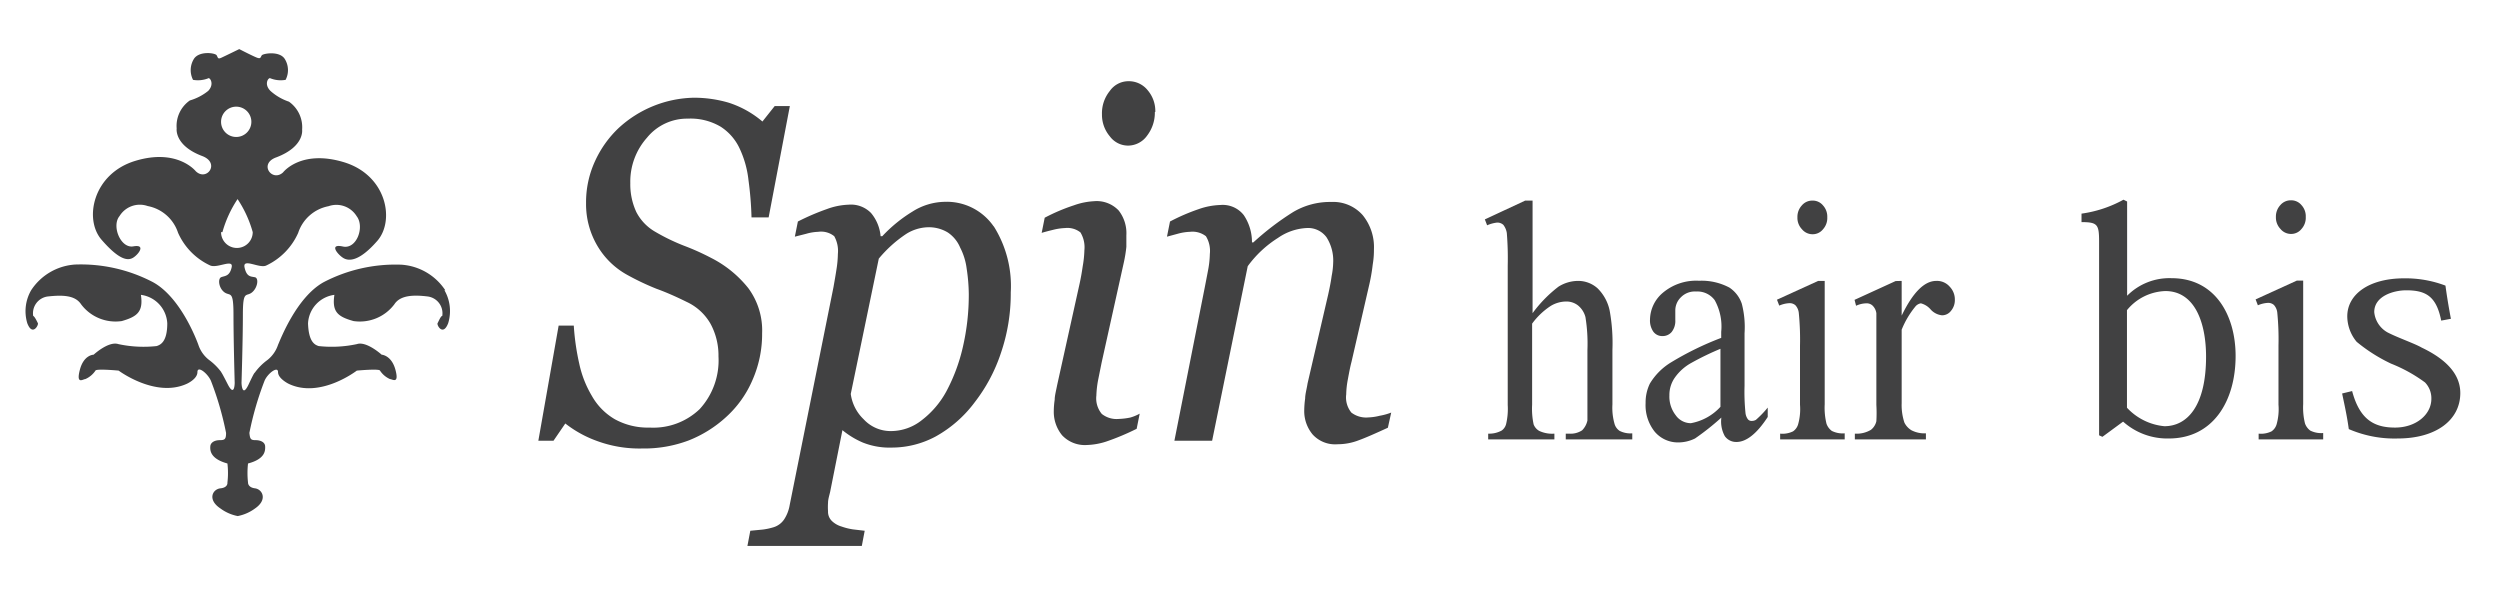 <svg xmlns="http://www.w3.org/2000/svg" viewBox="0 0 165 40"><defs><style>.cls-1{fill:#414142;}</style></defs><title>アートボード 3</title><g id="salon_list" data-name="salon list"><path class="cls-1" d="M42.39,29.6a8.1,8.1,0,0,1-3-.5,7.49,7.49,0,0,1-2.08-1.15l-.78,1.14h-1l1.34-7.6h1A15.84,15.84,0,0,0,38.23,24a7,7,0,0,0,.84,2.14,4.1,4.1,0,0,0,1.51,1.53,4.51,4.51,0,0,0,2.3.55A4.42,4.42,0,0,0,46.18,27a4.76,4.76,0,0,0,1.24-3.48,4.38,4.38,0,0,0-.52-2.14,3.5,3.5,0,0,0-1.57-1.45c-.67-.33-1.31-.62-2-.87a16.8,16.8,0,0,1-1.9-.9,5.17,5.17,0,0,1-2-1.93,5.41,5.41,0,0,1-.75-2.83,6.47,6.47,0,0,1,.59-2.76,7,7,0,0,1,1.56-2.19,7.54,7.54,0,0,1,4.94-2,8.09,8.09,0,0,1,2.33.33,6.49,6.49,0,0,1,2.22,1.24L51.13,7h1l-1.4,7.35H49.6a22.53,22.53,0,0,0-.2-2.46,6.56,6.56,0,0,0-.59-2.1,3.41,3.41,0,0,0-1.25-1.43,3.9,3.9,0,0,0-2.16-.53,3.41,3.41,0,0,0-2.7,1.26,4.36,4.36,0,0,0-1.1,3A4.34,4.34,0,0,0,42,14a3.18,3.18,0,0,0,1.25,1.3,13.24,13.24,0,0,0,1.9.92,16,16,0,0,1,1.78.8,7.41,7.41,0,0,1,2.46,2A4.7,4.7,0,0,1,50.3,22a7.53,7.53,0,0,1-.64,3.09,7,7,0,0,1-1.7,2.4,8,8,0,0,1-2.51,1.58A8.34,8.34,0,0,1,42.39,29.6Z"/><path class="cls-1" d="M60.84,27.73a3.28,3.28,0,0,1-2,.72A2.42,2.42,0,0,1,57,27.67,2.84,2.84,0,0,1,56.15,26L58,17.07a8.34,8.34,0,0,1,1.84-1.65A2.85,2.85,0,0,1,61.2,15a2.42,2.42,0,0,1,1.35.34,2.23,2.23,0,0,1,.82,1,4.14,4.14,0,0,1,.43,1.39,11.81,11.81,0,0,1,.14,1.68,15.27,15.27,0,0,1-.39,3.49,11.76,11.76,0,0,1-1.09,2.93A6,6,0,0,1,60.84,27.73Zm4.74-12.79a3.76,3.76,0,0,0-3.24-1.62,4.1,4.1,0,0,0-2.11.64,9.5,9.5,0,0,0-2,1.63h-.11a2.76,2.76,0,0,0-.63-1.53A1.85,1.85,0,0,0,56,13.51a4.55,4.55,0,0,0-1.43.29,15.62,15.62,0,0,0-1.91.82l-.2,1,.75-.19A3.2,3.2,0,0,1,54,15.3a1.38,1.38,0,0,1,1.06.29,2,2,0,0,1,.24,1.17,6.93,6.93,0,0,1-.09,1c-.06.4-.13.79-.2,1.19L52.12,33.33a2.48,2.48,0,0,1-.36.94,1.3,1.3,0,0,1-.68.52,4.22,4.22,0,0,1-.73.16l-.83.08-.19,1h7.55l.19-1-.77-.09a4,4,0,0,1-.76-.19,1.54,1.54,0,0,1-.62-.35.85.85,0,0,1-.27-.66,4,4,0,0,1,0-.55c0-.23.08-.47.14-.73l.81-4.07a5.55,5.55,0,0,0,1.35.82,4.77,4.77,0,0,0,1.93.33,6.12,6.12,0,0,0,2.87-.73,8.11,8.11,0,0,0,2.58-2.26,10.85,10.85,0,0,0,1.73-3.25,12.09,12.09,0,0,0,.65-4A7.39,7.39,0,0,0,65.59,14.94Z"/><path class="cls-1" d="M75.22,27.3l-.2,1a16.3,16.3,0,0,1-2,.84,4.58,4.58,0,0,1-1.28.23,2.06,2.06,0,0,1-1.64-.64,2.44,2.44,0,0,1-.55-1.61,5.36,5.36,0,0,1,.06-.74c0-.26.09-.59.17-1l1.47-6.64q.12-.54.21-1.17a7.11,7.11,0,0,0,.11-1.06,1.89,1.89,0,0,0-.26-1.17,1.38,1.38,0,0,0-1-.29,3.86,3.86,0,0,0-.81.12c-.33.08-.59.15-.75.2l.2-1a12.31,12.31,0,0,1,1.93-.82,4.63,4.63,0,0,1,1.32-.27,2,2,0,0,1,1.63.61,2.43,2.43,0,0,1,.51,1.64c0,.19,0,.44,0,.76a9,9,0,0,1-.16,1l-1.47,6.63-.24,1.19a6.54,6.54,0,0,0-.11,1,1.6,1.6,0,0,0,.36,1.21,1.57,1.57,0,0,0,1.12.33,4.52,4.52,0,0,0,.75-.09A2.84,2.84,0,0,0,75.22,27.3Zm1-19.91a2.49,2.49,0,0,1-.51,1.56,1.55,1.55,0,0,1-1.27.66A1.5,1.5,0,0,1,73.25,9a2.2,2.2,0,0,1-.52-1.45A2.33,2.33,0,0,1,73.25,6a1.5,1.5,0,0,1,1.22-.64,1.59,1.59,0,0,1,1.28.6A2.11,2.11,0,0,1,76.25,7.39Z"/><path class="cls-1" d="M91.82,27.23l-.22,1c-.83.38-1.46.66-1.93.83a3.85,3.85,0,0,1-1.39.26,2,2,0,0,1-1.65-.65,2.41,2.41,0,0,1-.55-1.61,6.07,6.07,0,0,1,.06-.76c0-.28.1-.61.16-1l1.36-5.86c.1-.45.18-.86.23-1.23a5,5,0,0,0,.1-.88,2.85,2.85,0,0,0-.44-1.67,1.51,1.51,0,0,0-1.31-.61,3.63,3.63,0,0,0-1.89.65,7.23,7.23,0,0,0-2,1.87L80,29.09H77.51l2-10.1c.05-.26.12-.61.21-1.09a6.39,6.39,0,0,0,.13-1.14,1.85,1.85,0,0,0-.26-1.17,1.44,1.44,0,0,0-1.05-.29,3.43,3.43,0,0,0-.78.12l-.74.2.2-1a13.21,13.21,0,0,1,1.9-.82,4.69,4.69,0,0,1,1.42-.27,1.76,1.76,0,0,1,1.55.67A3.18,3.18,0,0,1,82.63,16h.09A18.07,18.07,0,0,1,85.34,14a4.74,4.74,0,0,1,2.51-.67,2.6,2.6,0,0,1,2.08.86,3.34,3.34,0,0,1,.75,2.27c0,.18,0,.52-.08,1a12.06,12.06,0,0,1-.25,1.42l-1.15,5c-.09.34-.16.72-.24,1.15a5.75,5.75,0,0,0-.11,1,1.58,1.58,0,0,0,.34,1.2,1.6,1.6,0,0,0,1.12.32,3.56,3.56,0,0,0,.75-.11A4,4,0,0,0,91.82,27.23Z"/><path class="cls-1" d="M101.15,13.24v7.43a8.55,8.55,0,0,1,1.71-1.75,2.44,2.44,0,0,1,1.27-.38,1.91,1.91,0,0,1,1.3.48,2.88,2.88,0,0,1,.81,1.49,12,12,0,0,1,.18,2.59v3.59a3.87,3.87,0,0,0,.15,1.32.83.83,0,0,0,.33.43,1.58,1.58,0,0,0,.83.16V29h-4.39v-.38h.21a1.38,1.38,0,0,0,.87-.22,1.3,1.3,0,0,0,.35-.65c0-.12,0-.46,0-1V23.11a11,11,0,0,0-.13-2.18,1.47,1.47,0,0,0-.49-.77,1.24,1.24,0,0,0-.8-.26,2,2,0,0,0-1,.29,4.7,4.7,0,0,0-1.23,1.17v5.35a4.89,4.89,0,0,0,.1,1.3.83.83,0,0,0,.37.43,2,2,0,0,0,1,.18V29H98.22v-.38a1.7,1.7,0,0,0,.9-.21A.76.76,0,0,0,99.4,28a4.34,4.34,0,0,0,.11-1.27V17.52a20.43,20.43,0,0,0-.06-2.14,1.17,1.17,0,0,0-.23-.54.59.59,0,0,0-.41-.15,2.26,2.26,0,0,0-.66.18L98,14.48l2.66-1.24Z"/><path class="cls-1" d="M111.6,27.93a1.22,1.22,0,0,1-1-.52,2,2,0,0,1-.42-1.31,2,2,0,0,1,.34-1.15,3.24,3.24,0,0,1,1.11-1,18.46,18.46,0,0,1,1.92-.93v3.83A3.49,3.49,0,0,1,111.6,27.93Zm2.24.86a.92.92,0,0,0,.77.38c.64,0,1.34-.54,2.06-1.65V26.9a6.51,6.51,0,0,1-.78.81.52.52,0,0,1-.27.07.3.3,0,0,1-.26-.11.86.86,0,0,1-.16-.44,13.64,13.64,0,0,1-.06-1.77V22a6.16,6.16,0,0,0-.18-1.95,2.07,2.07,0,0,0-.82-1.07,3.92,3.92,0,0,0-2-.45,3.41,3.41,0,0,0-2.4.8,2.36,2.36,0,0,0-.84,1.76,1.29,1.29,0,0,0,.22.8.72.72,0,0,0,.6.29.77.77,0,0,0,.61-.27,1.17,1.17,0,0,0,.24-.79l0-.64a1.21,1.21,0,0,1,.37-.86,1.28,1.28,0,0,1,1-.38,1.42,1.42,0,0,1,1.23.57,3.58,3.58,0,0,1,.43,2.09v.4a20.12,20.12,0,0,0-3.3,1.61,4.12,4.12,0,0,0-1.41,1.41,2.84,2.84,0,0,0-.28,1.28,2.8,2.8,0,0,0,.6,1.89,2,2,0,0,0,1.54.71,2.5,2.5,0,0,0,1.12-.26,16.68,16.68,0,0,0,1.74-1.38A2,2,0,0,0,113.84,28.79Z"/><path class="cls-1" d="M119.62,13.24a.87.87,0,0,1,.7.32,1.09,1.09,0,0,1,.28.78,1.1,1.1,0,0,1-.28.79.87.87,0,0,1-.7.33.9.9,0,0,1-.69-.33,1.08,1.08,0,0,1-.3-.79,1.1,1.1,0,0,1,.29-.78A.89.89,0,0,1,119.62,13.24Zm.81,5.3v8.15a4.4,4.4,0,0,0,.12,1.28,1,1,0,0,0,.35.47,1.6,1.6,0,0,0,.85.16V29h-4.26v-.38a1.58,1.58,0,0,0,.85-.15.85.85,0,0,0,.34-.48,3.69,3.69,0,0,0,.12-1.28V22.83a17.91,17.91,0,0,0-.08-2.18.89.89,0,0,0-.22-.5.56.56,0,0,0-.41-.14,1.89,1.89,0,0,0-.66.16l-.15-.39L120,18.54Z"/><path class="cls-1" d="M125.51,18.54v2.29c.74-1.53,1.5-2.29,2.28-2.29a1.11,1.11,0,0,1,.89.38,1.21,1.21,0,0,1,.34.86,1.09,1.09,0,0,1-.25.73.74.74,0,0,1-.6.3,1.17,1.17,0,0,1-.76-.4,1.28,1.28,0,0,0-.63-.39.59.59,0,0,0-.38.23,5.81,5.81,0,0,0-.89,1.51v4.85a3.69,3.69,0,0,0,.18,1.28,1.22,1.22,0,0,0,.47.51,1.88,1.88,0,0,0,.95.2V29h-4.69v-.38a1.84,1.84,0,0,0,1.06-.25,1,1,0,0,0,.36-.57,9.56,9.56,0,0,0,0-1.08V22.83c0-1.21,0-1.93,0-2.16a.87.87,0,0,0-.25-.5.56.56,0,0,0-.41-.15,1.69,1.69,0,0,0-.68.16l-.1-.39,2.71-1.24Z"/><path class="cls-1" d="M140.12,27.83l-1.36,1-.22-.1V15.94c0-1.12-.1-1.28-1.16-1.28V14.1a8,8,0,0,0,2.77-.92l.24.12v6.22h0a3.93,3.93,0,0,1,2.93-1.16c2.91,0,4.23,2.49,4.23,5.13,0,3-1.5,5.45-4.41,5.45a4.37,4.37,0,0,1-3-1.1Zm.26-.92a3.86,3.86,0,0,0,2.47,1.22c1.52,0,2.75-1.36,2.75-4.59,0-2.24-.74-4.33-2.69-4.33a3.41,3.41,0,0,0-2.53,1.26Z"/><path class="cls-1" d="M155.24,25.81c.5,1.87,1.44,2.41,2.83,2.41s2.4-.86,2.4-1.9a1.5,1.5,0,0,0-.42-1.08A9.94,9.94,0,0,0,157.81,24a10.76,10.76,0,0,1-2.27-1.44,2.66,2.66,0,0,1-.62-1.68c0-1.46,1.44-2.51,3.75-2.51a7.43,7.43,0,0,1,2.73.48c.08.58.18,1.24.36,2.19l-.64.12c-.32-1.6-1-2-2.31-2-.8,0-2.11.36-2.11,1.44a1.72,1.72,0,0,0,.88,1.34c.7.36,1.76.72,2.25,1,1.3.62,2.55,1.56,2.55,3,0,1.8-1.62,3-4.13,3a7.58,7.58,0,0,1-3.23-.62c-.12-.88-.28-1.58-.44-2.35Z"/><path class="cls-1" d="M151.2,13.22a.88.88,0,0,1,.7.32,1.08,1.08,0,0,1,.28.78,1.1,1.1,0,0,1-.28.79.87.87,0,0,1-.7.33.9.9,0,0,1-.69-.33,1.09,1.09,0,0,1-.3-.79,1.11,1.11,0,0,1,.29-.78A.9.9,0,0,1,151.2,13.22Zm.81,5.3v8.15a4.38,4.38,0,0,0,.12,1.28,1,1,0,0,0,.35.47,1.61,1.61,0,0,0,.85.16V29h-4.26v-.38a1.58,1.58,0,0,0,.85-.15.85.85,0,0,0,.34-.48,3.7,3.7,0,0,0,.12-1.28V22.81a17.9,17.9,0,0,0-.08-2.18.89.89,0,0,0-.22-.5.56.56,0,0,0-.4-.14,1.88,1.88,0,0,0-.66.16l-.15-.39,2.72-1.24Z"/><path class="cls-1" d="M14.68,15.32a7.64,7.64,0,0,1,1-2.18,7.64,7.64,0,0,1,1,2.18,1,1,0,0,1-2.09,0m1-8.28a1,1,0,1,1-1,1,1,1,0,0,1,1-1M29.39,19.16a3.77,3.77,0,0,0-2.89-1.69,10.25,10.25,0,0,0-5.15,1.16c-1.79,1-2.85,3.8-3,4.13a2.12,2.12,0,0,1-.7,1,3.75,3.75,0,0,0-.8.79c-.07.12,0-.12-.44.82s-.47-.1-.47-.1.09-2.85.09-4.5.22-1.16.6-1.47.46-.94.2-1-.55,0-.69-.65,1,.1,1.44-.13a4.31,4.31,0,0,0,2.1-2.15,2.62,2.62,0,0,1,2-1.76,1.57,1.57,0,0,1,1.86.66c.54.7,0,2.2-.91,2s-.39.48,0,.74,1.09.24,2.27-1.11.62-4.35-2.22-5.2-4,.68-4,.68c-.72.66-1.64-.58-.43-1,1.86-.71,1.69-1.82,1.69-1.82a2.06,2.06,0,0,0-.87-1.85A3.47,3.47,0,0,1,17.85,6c-.46-.46-.12-.92,0-.83a1.84,1.84,0,0,0,1,.1,1.39,1.39,0,0,0-.05-1.37c-.34-.56-1.43-.37-1.52-.25s-.06.25-.31.16-1.18-.57-1.18-.57-.94.46-1.18.57-.22,0-.31-.16-1.17-.31-1.51.25a1.41,1.41,0,0,0-.05,1.37,1.85,1.85,0,0,0,1-.1c.1-.09.44.37,0,.83a3.48,3.48,0,0,1-1.21.63,2.05,2.05,0,0,0-.87,1.85s-.17,1.12,1.69,1.82c1.21.46.29,1.7-.43,1,0,0-1.21-1.53-4-.68s-3.39,3.85-2.22,5.2S8.44,17.23,8.8,17s.84-.89,0-.74-1.45-1.35-.91-2a1.57,1.57,0,0,1,1.86-.66,2.62,2.62,0,0,1,2,1.76,4.29,4.29,0,0,0,2.1,2.15c.46.24,1.57-.46,1.44.13s-.43.56-.68.65-.18.72.2,1,.6-.18.6,1.47.08,4.5.08,4.5,0,1-.46.1-.38-.7-.44-.82a3.83,3.83,0,0,0-.8-.79,2.09,2.09,0,0,1-.7-1c-.12-.33-1.18-3.14-3-4.13a10.27,10.27,0,0,0-5.15-1.16,3.76,3.76,0,0,0-2.88,1.69,2.76,2.76,0,0,0-.26,2.18c.34.89.76.12.7,0s-.21-.44-.31-.48a1.12,1.12,0,0,1,.94-1.28c1-.11,1.82-.09,2.22.51a2.84,2.84,0,0,0,2.69,1.11c1-.29,1.43-.6,1.26-1.73a2,2,0,0,1,1.74,1.88c0,1.24-.46,1.42-.7,1.5a7.89,7.89,0,0,1-2.53-.13c-.65-.21-1.63.7-1.63.7s-.65,0-.91,1,.21.61.36.61a1.54,1.54,0,0,0,.67-.56c.05-.14,1.53,0,1.53,0s2.43,1.82,4.5.87c0,0,.7-.31.7-.77s.68.09.89.57a20.5,20.5,0,0,1,1,3.44c0,.41-.08.48-.41.48s-.61.14-.63.41,0,.82,1.13,1.13a5.39,5.39,0,0,1,0,1.26s.05.33-.46.38-.89.74,0,1.33a2.81,2.81,0,0,0,1.14.5,2.82,2.82,0,0,0,1.14-.5c.86-.59.48-1.27,0-1.33s-.46-.38-.46-.38a5.57,5.57,0,0,1,0-1.26c1.14-.3,1.14-.85,1.13-1.13s-.31-.41-.63-.41-.37-.07-.41-.48a20.79,20.79,0,0,1,1-3.44c.2-.48.89-1,.89-.57s.7.77.7.77c2.08,1,4.5-.87,4.5-.87s1.48-.14,1.53,0a1.53,1.53,0,0,0,.66.56c.15,0,.62.36.36-.61s-.91-1-.91-1-1-.91-1.63-.7a7.91,7.91,0,0,1-2.53.13c-.24-.08-.66-.25-.7-1.5a2,2,0,0,1,1.74-1.88c-.17,1.13.23,1.44,1.26,1.73a2.85,2.85,0,0,0,2.7-1.11c.39-.6,1.26-.63,2.22-.51a1.12,1.12,0,0,1,.94,1.28c-.1,0-.24.36-.31.48s.36.89.7,0a2.75,2.75,0,0,0-.25-2.18"/></g></svg>